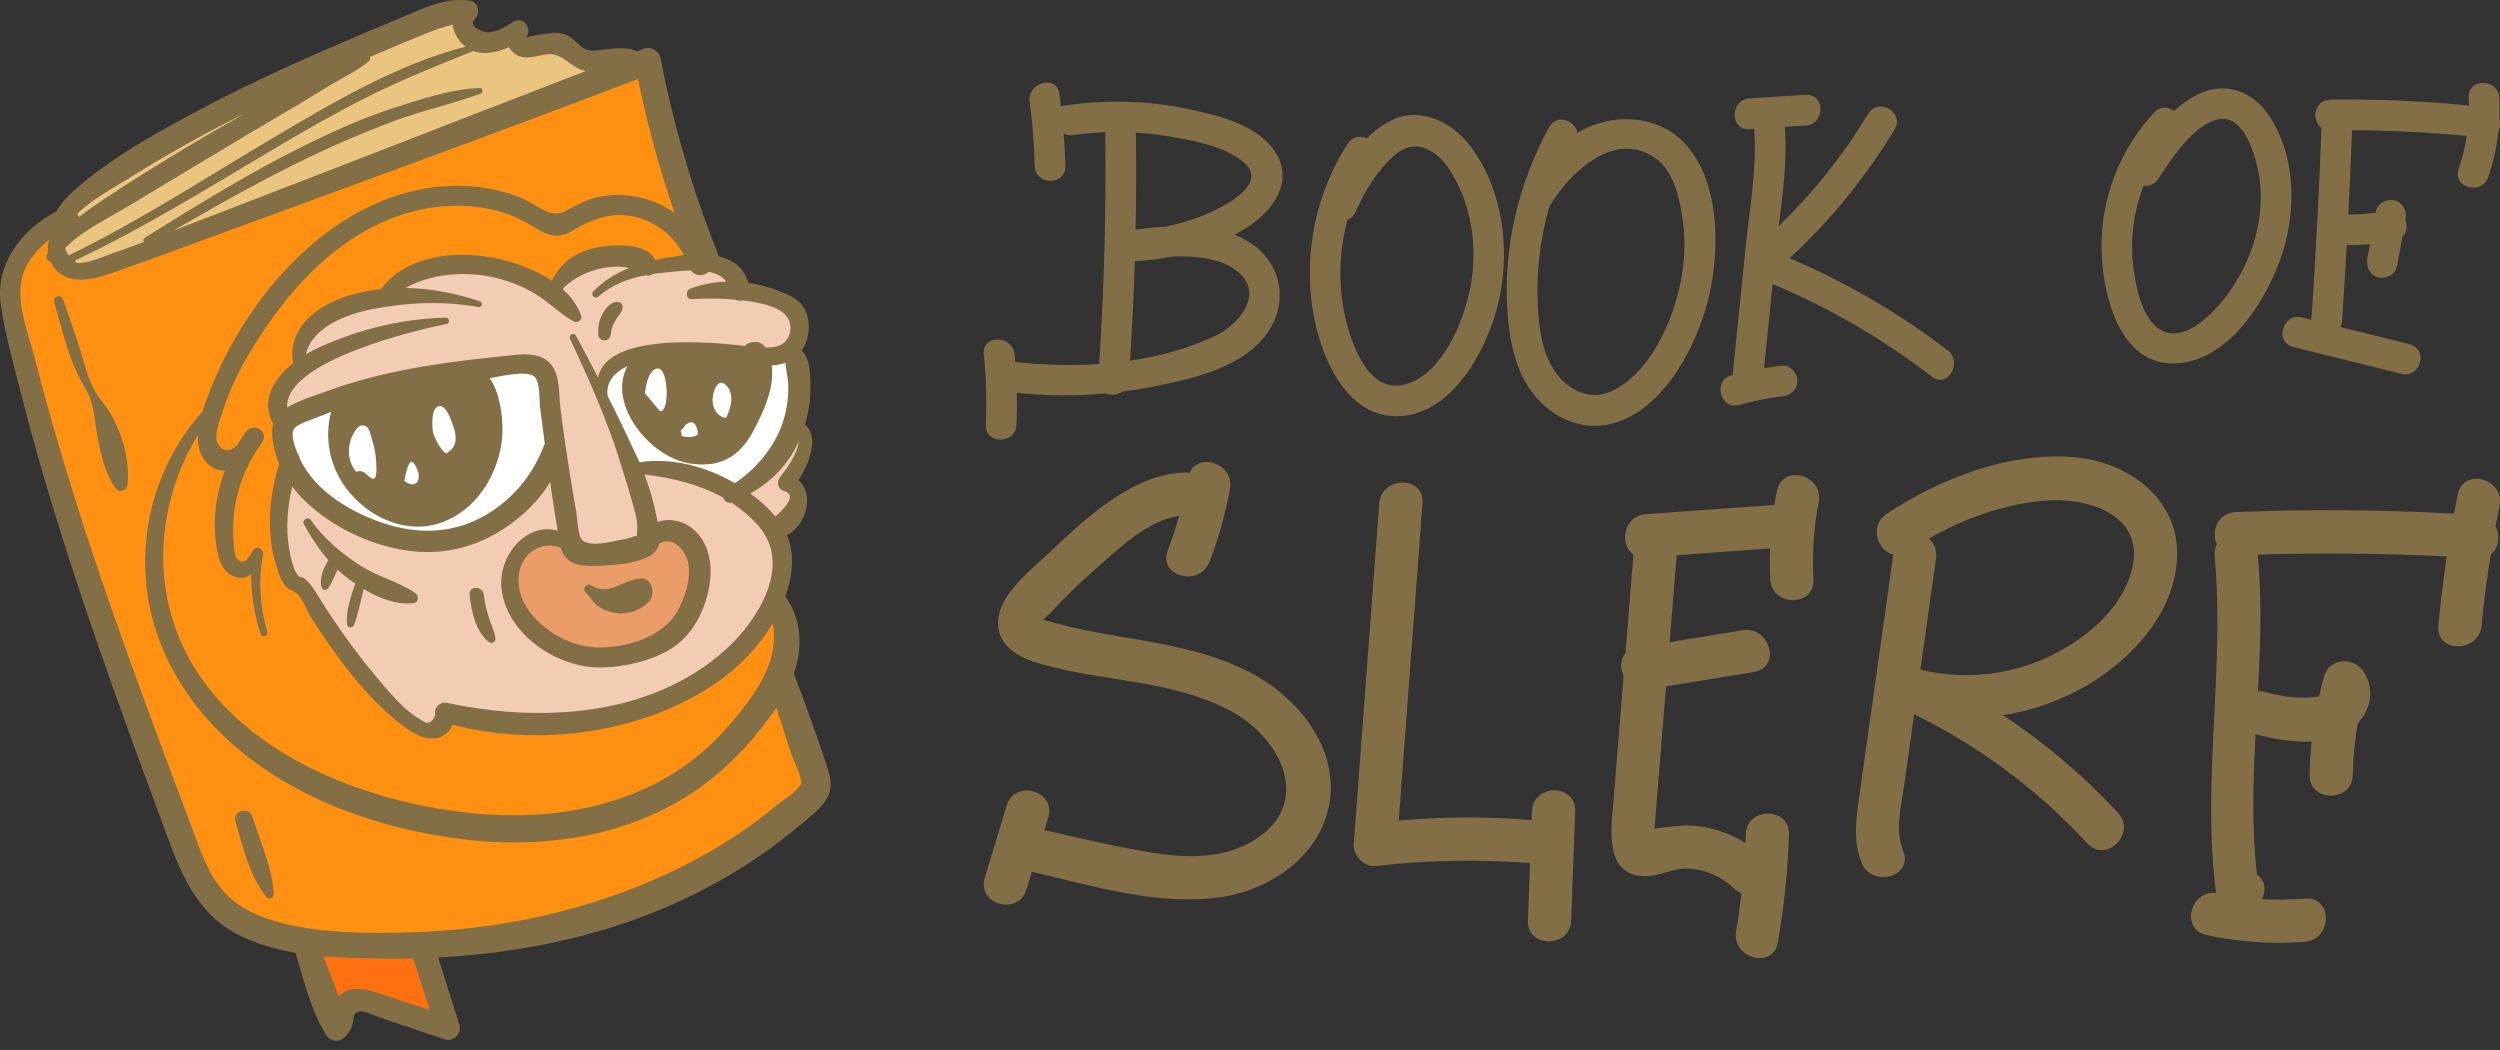 <svg width="150" height="63" viewBox="0 0 150 63" fill="none" xmlns="http://www.w3.org/2000/svg">
<rect x="0" y="0" width="150" height="63" fill="#333333" stroke="none"/>
<g clip-path="url(#clip0_2003_2)">
<path d="M39.855 16.299C39.613 16.323 39.376 16.353 39.145 16.388C39.136 16.388 39.127 16.393 39.12 16.399C39.051 16.454 38.974 16.482 38.897 16.482C38.856 16.482 38.814 16.474 38.771 16.458C38.766 16.456 38.758 16.454 38.751 16.454C38.747 16.454 38.744 16.454 38.74 16.454C37.511 16.684 36.599 17.095 35.871 17.748C35.836 17.779 35.799 17.794 35.759 17.794C35.691 17.794 35.624 17.749 35.598 17.683C35.584 17.65 35.571 17.584 35.637 17.515C36.212 16.926 36.908 16.471 37.765 16.124C37.787 16.115 37.802 16.093 37.8 16.069C37.798 16.045 37.78 16.025 37.756 16.019C37.52 15.97 37.268 15.944 37.006 15.944C35.783 15.944 34.46 16.489 33.715 17.302C33.706 17.313 33.701 17.328 33.701 17.342C33.701 17.357 33.708 17.372 33.719 17.381C34.25 17.856 34.618 18.385 34.815 18.953C34.845 19.041 34.815 19.107 34.788 19.148C34.738 19.218 34.65 19.262 34.561 19.262C34.519 19.262 34.48 19.251 34.443 19.233C34.017 18.993 33.623 18.68 33.244 18.378C32.888 18.096 32.521 17.805 32.125 17.569C31.246 17.046 30.29 16.69 29.284 16.513C28.797 16.427 28.294 16.382 27.788 16.382C26.861 16.382 25.507 16.53 24.316 17.226C24.294 17.239 24.285 17.265 24.291 17.289C24.296 17.313 24.318 17.329 24.344 17.329C25.77 17.348 27.261 17.615 28.774 18.125C28.867 18.157 28.862 18.234 28.858 18.256C28.849 18.308 28.807 18.363 28.735 18.363C28.726 18.363 28.716 18.363 28.705 18.359C27.826 18.203 26.901 18.122 25.958 18.122C24.783 18.122 23.559 18.245 22.323 18.488C21.252 18.697 18.719 19.384 18.304 21.237C18.299 21.259 18.308 21.282 18.326 21.295C18.335 21.302 18.346 21.306 18.358 21.306C18.367 21.306 18.378 21.304 18.387 21.298C18.617 21.158 18.862 21.029 19.113 20.915C21.632 19.767 24.132 19.177 26.756 19.111C26.837 19.111 26.879 19.179 26.885 19.244C26.89 19.301 26.868 19.367 26.791 19.382C26.693 19.4 16.979 21.289 17.176 24.449C17.176 24.469 17.189 24.486 17.206 24.495C17.213 24.499 17.223 24.501 17.232 24.501C17.241 24.501 17.252 24.499 17.261 24.493C17.825 24.145 18.542 23.896 19.174 23.677C19.358 23.613 19.535 23.552 19.701 23.491C20.744 23.11 21.858 22.782 23.111 22.49C25.597 21.916 28.16 21.626 30.366 21.4L30.561 21.379C30.863 21.346 31.176 21.313 31.488 21.313C32.144 21.313 32.602 21.468 32.936 21.799C33.424 22.288 33.476 23.124 33.522 23.861C33.535 24.073 33.548 24.274 33.57 24.458C33.715 25.656 33.898 26.927 34.163 28.584C34.266 29.23 34.39 29.982 34.522 30.719C34.539 30.81 34.554 30.95 34.57 31.112C34.62 31.587 34.683 32.179 34.858 32.394C35.007 32.578 35.291 32.671 35.702 32.671C36.172 32.671 36.713 32.553 37.072 32.475C37.142 32.461 37.205 32.446 37.259 32.435C37.305 32.425 37.356 32.416 37.41 32.407C37.583 32.376 37.78 32.343 37.915 32.282C38.095 32.201 38.171 32.199 38.204 32.199C38.222 32.199 38.246 32.199 38.267 32.177C38.285 32.155 38.283 32.129 38.279 32.107C38.274 32.072 38.263 31.991 38.285 31.803C38.346 31.298 38.16 30.67 37.996 30.115C37.959 29.988 37.922 29.868 37.892 29.756C37.78 29.343 37.651 28.928 37.524 28.529C37.463 28.331 37.401 28.136 37.34 27.937C36.499 25.175 35.309 22.531 34.253 20.311C34.22 20.241 34.244 20.185 34.261 20.16C34.29 20.113 34.344 20.08 34.395 20.08C34.441 20.08 34.48 20.106 34.506 20.154C34.906 20.887 35.328 21.681 35.834 22.658C35.843 22.677 35.864 22.688 35.884 22.688C35.886 22.688 35.89 22.688 35.891 22.688C35.913 22.684 35.934 22.667 35.938 22.645C36.234 21.295 38.06 20.58 41.222 20.58C41.78 20.58 42.272 20.602 42.639 20.62C43.192 20.648 43.752 20.705 44.294 20.76C44.294 20.76 44.706 20.803 44.708 20.803C44.725 20.803 44.739 20.795 44.751 20.784C44.872 20.644 45.071 20.559 45.287 20.559C45.543 20.559 45.768 20.675 45.884 20.871C45.893 20.887 45.911 20.897 45.93 20.897C45.974 20.897 46.02 20.898 46.064 20.898C46.337 20.898 46.56 20.865 46.746 20.795C47.076 20.672 47.328 20.395 47.435 20.04C47.547 19.668 47.487 19.27 47.273 18.975C46.899 18.462 46.024 18.133 44.598 17.967C44.596 17.967 44.594 17.967 44.59 17.967C44.587 17.967 44.581 17.967 44.577 17.967C44.531 17.978 44.481 17.983 44.432 17.983C44.336 17.983 44.238 17.963 44.133 17.917C43.651 17.871 43.146 17.849 42.633 17.849C42.267 17.849 41.891 17.86 41.515 17.884H41.493C41.373 17.884 41.288 17.814 41.268 17.696C41.246 17.571 41.303 17.41 41.452 17.355C42.13 17.108 42.845 16.97 43.579 16.946C43.599 16.946 43.617 16.933 43.627 16.917C43.636 16.898 43.634 16.878 43.623 16.86C43.415 16.555 43.046 16.347 42.528 16.246C42.525 16.246 42.521 16.246 42.517 16.246C42.503 16.246 42.488 16.251 42.477 16.262C42.364 16.38 42.191 16.452 42.012 16.452C41.802 16.452 41.616 16.357 41.506 16.191C41.495 16.176 41.478 16.167 41.46 16.167C40.964 16.174 40.49 16.226 40.109 16.268C40.019 16.277 39.934 16.286 39.857 16.296L39.855 16.299ZM35.945 20.056C35.926 19.614 36.013 19.198 36.199 18.855C36.286 18.693 36.603 18.168 37.032 18.168C37.045 18.168 37.056 18.168 37.069 18.168C37.146 18.173 37.207 18.203 37.248 18.253C37.292 18.306 37.308 18.385 37.295 18.472C37.272 18.643 37.155 18.802 37.041 18.954C36.984 19.034 36.923 19.115 36.877 19.196C36.708 19.489 36.614 19.769 36.593 20.055C36.577 20.272 36.415 20.37 36.26 20.37C36.105 20.37 35.952 20.272 35.943 20.056H35.945Z" fill="#F2CDB4"/>
<path d="M44.996 29.558C44.979 29.568 44.968 29.584 44.968 29.603C44.968 29.621 44.975 29.64 44.99 29.651C45.102 29.733 45.211 29.815 45.318 29.901C45.788 30.279 46.167 30.646 46.481 31.025C46.49 31.036 46.505 31.044 46.519 31.045H46.523C46.536 31.045 46.549 31.04 46.56 31.031C47.216 30.448 47.503 30.023 47.437 29.728C47.404 29.577 47.277 29.468 47.061 29.406C46.91 29.361 46.801 29.262 46.757 29.124C46.707 28.965 46.746 28.777 46.862 28.634C47.544 27.775 47.931 27.034 47.979 26.489C47.98 26.461 47.964 26.437 47.938 26.43C47.933 26.43 47.929 26.43 47.923 26.43C47.901 26.43 47.883 26.443 47.874 26.463C47.271 27.788 46.33 28.801 44.996 29.558Z" fill="#F2CDB4"/>
<path d="M43.536 25.133C43.536 25.133 43.544 25.133 43.547 25.133C43.566 25.133 43.584 25.123 43.593 25.107C43.647 25.024 43.687 24.945 43.721 24.864C43.921 24.37 44.082 23.679 43.715 23.202C43.568 23.008 43.42 22.91 43.278 22.91C43.186 22.91 43.098 22.951 43.019 23.032C42.814 23.238 42.694 23.688 42.698 24.001C42.698 24.232 42.746 24.438 42.843 24.624C42.889 24.679 42.936 24.744 42.989 24.831C43.129 24.987 43.319 25.092 43.538 25.133H43.536Z" fill="white"/>
<path d="M40.876 26.207C41.03 26.26 41.172 26.286 41.309 26.286C41.408 26.286 41.504 26.273 41.605 26.247C41.767 26.205 41.858 26.17 41.902 26.093C41.946 26.015 41.931 25.916 41.889 25.761C41.847 25.606 41.758 25.286 41.45 25.286C41.375 25.288 41.255 25.335 41.135 25.407C41.128 25.411 41.123 25.418 41.117 25.424C41.025 25.569 40.92 25.691 40.798 25.796C40.785 25.807 40.78 25.822 40.78 25.838C40.78 25.868 40.785 25.895 40.798 25.921C40.83 25.995 40.842 26.069 40.837 26.15C40.837 26.176 40.85 26.198 40.874 26.205L40.876 26.207Z" fill="white"/>
<path d="M35.906 33.887C35.762 33.892 35.615 33.898 35.466 33.898C34.896 33.898 34.266 33.826 33.896 33.29C33.811 33.168 33.745 33.023 33.69 32.842C33.684 32.825 33.673 32.812 33.658 32.807C33.444 32.719 33.216 32.674 32.98 32.674C32.391 32.674 31.832 32.956 31.486 33.428C30.927 34.193 30.911 35.313 31.445 36.284C32.241 37.725 34.104 38.849 35.779 38.897C35.843 38.898 35.91 38.9 35.976 38.9C37.705 38.9 39.831 38.221 40.688 36.702C40.903 36.323 41.587 34.987 41.347 33.763C41.218 33.115 40.664 32.418 40.041 32.418C39.858 32.418 39.68 32.477 39.51 32.593C39.499 32.601 39.492 32.612 39.488 32.625C39.409 32.932 39.221 33.163 38.915 33.325C38.097 33.756 36.96 33.848 35.956 33.883H35.903L35.906 33.887ZM37.395 35.079C37.723 34.941 38.062 34.799 38.394 34.764C38.421 34.76 38.447 34.76 38.473 34.76C38.803 34.76 38.956 34.985 39.016 35.119C39.155 35.418 39.11 35.805 38.911 36.041C38.547 36.474 37.889 36.752 37.238 36.752C37.091 36.752 36.947 36.737 36.813 36.708C36.444 36.627 36.109 36.481 35.869 36.295C35.718 36.177 35.609 36.032 35.492 35.879C35.394 35.75 35.294 35.617 35.167 35.503C35.081 35.423 35.106 35.326 35.121 35.287C35.156 35.195 35.243 35.129 35.326 35.129C35.361 35.129 35.396 35.14 35.427 35.164C35.669 35.333 35.923 35.414 36.205 35.414C36.605 35.414 37.006 35.247 37.393 35.084L37.395 35.079Z" fill="#EA9D68"/>
<path d="M37.682 21.941C37.671 21.93 37.657 21.925 37.642 21.925C37.635 21.925 37.627 21.925 37.62 21.93C36.726 22.337 36.295 22.992 36.409 23.788C37.041 25.042 37.655 26.312 38.233 27.565C38.261 27.626 38.287 27.686 38.318 27.756C38.327 27.777 38.348 27.79 38.37 27.79C38.371 27.79 38.375 27.79 38.377 27.79C38.72 27.738 39.075 27.712 39.435 27.712C40.013 27.712 40.61 27.78 41.209 27.913C42.188 28.129 43.148 28.506 44.061 29.041C44.071 29.046 44.08 29.048 44.089 29.048C44.1 29.048 44.109 29.044 44.118 29.039C45.331 28.248 46.366 27.008 46.888 25.719C47.219 24.904 47.38 23.985 47.349 23.064C47.341 22.835 47.299 22.603 47.26 22.38C47.223 22.179 47.186 21.969 47.175 21.77C47.175 21.753 47.166 21.737 47.151 21.728C47.142 21.722 47.131 21.718 47.12 21.718C47.114 21.718 47.107 21.718 47.102 21.722C46.864 21.809 46.593 21.862 46.3 21.881C46.285 21.881 46.271 21.888 46.261 21.901C46.252 21.912 46.247 21.928 46.248 21.943C46.427 23.29 45.729 24.781 45.101 25.93C44.393 27.218 43.453 27.817 42.141 27.817C41.917 27.817 41.677 27.799 41.43 27.762C41.369 27.753 41.309 27.742 41.248 27.729C39.864 27.447 38.429 26.247 37.758 24.81C37.286 23.802 37.262 22.805 37.694 22.006C37.705 21.986 37.701 21.96 37.684 21.941H37.682Z" fill="white"/>
<path d="M39.044 24.097C39.495 24.65 39.569 24.724 39.628 24.724C39.628 24.724 39.632 24.724 39.634 24.724C40.096 24.681 40.057 23.532 40.05 23.401C40.041 23.176 39.967 22.052 39.464 22.052C39.407 22.052 39.348 22.067 39.287 22.096C38.873 22.293 38.683 23.04 38.646 23.616C38.646 23.638 38.666 23.666 38.687 23.675C38.733 23.712 38.891 23.907 39.046 24.097H39.044Z" fill="white"/>
<path d="M22.105 5.723C20.001 6.777 17.987 7.947 16.294 8.953C15.723 9.292 15.153 9.633 14.584 9.974C13.941 10.359 13.298 10.744 12.653 11.127C10.095 12.644 7.333 14.232 4.468 15.584C4.45 15.592 4.439 15.61 4.437 15.629C4.435 15.647 4.442 15.667 4.459 15.678C4.503 15.712 4.529 15.748 4.54 15.793C4.546 15.817 4.566 15.833 4.59 15.835C4.629 15.837 4.667 15.839 4.706 15.839C5.238 15.839 5.881 15.59 6.351 15.409C6.482 15.358 6.602 15.312 6.703 15.279C7.271 15.085 7.888 14.862 8.645 14.576C8.673 14.566 8.688 14.536 8.678 14.507C8.649 14.42 8.678 14.337 8.758 14.287L9.134 14.053C9.465 13.847 9.797 13.64 10.13 13.436C11.278 12.727 12.163 12.189 12.998 11.693C15.113 10.436 16.895 9.463 18.604 8.631C20.609 7.654 22.17 7.004 23.668 6.521L23.878 6.453C25.411 5.957 27.148 5.397 28.796 5.338C28.871 5.338 28.892 5.389 28.897 5.419C28.906 5.474 28.88 5.544 28.814 5.57C27.981 5.874 27.113 6.127 26.275 6.37C25.365 6.633 24.425 6.908 23.522 7.249C21.785 7.903 20.093 8.627 18.494 9.399C15.592 10.797 12.773 12.404 10.357 13.801C10.331 13.816 10.322 13.847 10.335 13.873C10.344 13.893 10.364 13.904 10.385 13.904C10.392 13.904 10.398 13.904 10.405 13.9L10.431 13.891C10.606 13.823 10.783 13.755 10.958 13.687L13.084 12.867C15.457 11.951 17.829 11.037 20.2 10.117L23.29 8.918C27.189 7.405 31.219 5.839 35.188 4.31C35.212 4.301 35.226 4.277 35.223 4.253C35.219 4.227 35.2 4.208 35.175 4.205C34.775 4.148 34.452 3.915 34.143 3.692C33.787 3.436 33.454 3.195 33.013 3.195C32.971 3.195 32.925 3.197 32.881 3.202C32.7 3.223 32.518 3.259 32.343 3.294C32.085 3.346 31.84 3.396 31.604 3.396C31.209 3.396 30.924 3.256 30.673 2.943C30.638 2.898 30.607 2.85 30.577 2.804C30.566 2.788 30.55 2.779 30.529 2.779C30.522 2.779 30.515 2.779 30.507 2.784C29.982 3.018 29.523 3.132 29.105 3.132C28.86 3.132 28.628 3.092 28.416 3.009C28.411 3.007 28.403 3.005 28.396 3.005C28.389 3.005 28.381 3.005 28.376 3.009L27.745 3.265C25.879 4.02 23.95 4.802 22.104 5.725L22.105 5.723Z" fill="#EAC57F"/>
<path d="M4.09 15.365C4.1 15.378 4.114 15.384 4.131 15.386H4.133C4.148 15.386 4.162 15.38 4.172 15.369C4.183 15.358 4.196 15.349 4.21 15.341L4.254 15.319C4.277 15.308 4.299 15.297 4.319 15.288C7.357 13.805 10.287 12.023 13.121 10.3C14.168 9.664 15.251 9.005 16.323 8.373L16.548 8.24C20.169 6.099 23.913 3.886 27.952 2.856C27.972 2.85 27.989 2.834 27.992 2.814C27.996 2.793 27.989 2.771 27.972 2.758L27.933 2.731C27.915 2.718 27.898 2.705 27.88 2.692C27.504 2.371 27.263 1.927 27.215 1.474C27.215 1.457 27.206 1.443 27.191 1.435C27.182 1.428 27.171 1.426 27.16 1.426C27.156 1.426 27.15 1.426 27.147 1.426C26.266 1.645 25.451 1.988 24.591 2.349L24.283 2.478C23.578 2.773 22.875 3.07 22.174 3.368C22.148 3.379 22.135 3.407 22.142 3.433C22.155 3.482 22.162 3.578 22.072 3.65C21.562 4.063 20.97 4.395 20.397 4.715C20.182 4.837 19.966 4.957 19.754 5.082C19.389 5.297 19.03 5.519 18.669 5.741C18.234 6.009 17.785 6.285 17.335 6.547C15.877 7.394 14.333 8.31 12.472 9.432C10.809 10.436 9.143 11.441 7.475 12.437C7.212 12.594 6.939 12.749 6.663 12.905C5.671 13.467 4.649 14.046 3.862 14.851C3.849 14.866 3.844 14.886 3.847 14.905C3.893 15.076 3.974 15.232 4.087 15.369L4.09 15.365Z" fill="#EAC57F"/>
<path d="M26.762 27.259C26.762 27.259 26.776 27.265 26.785 27.265C26.798 27.265 26.813 27.259 26.824 27.25C26.857 27.218 26.889 27.195 26.918 27.176C27.419 26.863 27.523 26.314 27.233 25.503L27.222 25.474C27.045 24.972 26.767 24.305 26.389 24.305C26.31 24.305 26.233 24.335 26.157 24.394C25.811 24.663 25.868 25.645 25.927 25.953C25.958 26.117 26.34 27.064 26.762 27.263V27.259Z" fill="white"/>
<path d="M25.643 59.968C25.376 59.143 25.107 58.316 24.838 57.49C24.831 57.468 24.808 57.451 24.784 57.451C24.366 57.462 23.942 57.466 23.524 57.466C23.187 57.466 22.85 57.462 22.514 57.457C21.516 57.437 20.453 57.411 19.391 57.319C19.391 57.319 19.387 57.319 19.386 57.319C19.369 57.319 19.352 57.326 19.341 57.341C19.33 57.356 19.327 57.376 19.334 57.394C19.456 57.715 19.583 58.037 19.712 58.358C19.9 58.831 20.095 59.322 20.268 59.806C20.276 59.825 20.29 59.837 20.311 59.841C20.314 59.841 20.318 59.841 20.322 59.841C20.338 59.841 20.353 59.834 20.364 59.823C20.618 59.53 20.97 59.381 21.416 59.381C21.521 59.381 21.632 59.39 21.744 59.406C22.352 59.5 22.968 59.718 23.561 59.928C23.806 60.014 24.06 60.105 24.309 60.182C24.768 60.326 25.229 60.471 25.687 60.617L25.774 60.645C25.774 60.645 25.785 60.646 25.791 60.646C25.805 60.646 25.82 60.641 25.829 60.63C25.844 60.615 25.849 60.593 25.842 60.575L25.645 59.967L25.643 59.968Z" fill="#FF7011"/>
<path d="M24.888 29.096C25.133 29.008 25.232 28.722 25.151 28.333C25.133 28.239 24.915 27.651 24.69 27.651C24.687 27.651 24.67 27.651 24.666 27.653C24.377 27.705 24.208 28.833 24.208 28.844C24.206 28.862 24.211 28.881 24.226 28.893C24.386 29.032 24.589 29.118 24.751 29.118C24.801 29.118 24.847 29.111 24.886 29.096H24.888Z" fill="white"/>
<path d="M19.9 24.677C19.889 24.668 19.876 24.663 19.863 24.663C19.855 24.663 19.85 24.663 19.845 24.666C19.572 24.768 19.327 24.864 19.091 24.961C19.023 24.991 18.925 25.026 18.811 25.066C18.343 25.236 17.7 25.47 17.56 25.756C17.394 26.091 17.611 26.771 17.821 27.281C17.823 27.287 17.827 27.292 17.831 27.298C17.893 27.368 17.928 27.447 17.934 27.534C17.934 27.539 17.934 27.545 17.937 27.55C17.937 27.554 17.939 27.556 17.941 27.559C19.1 30.025 22.037 31.154 23.246 31.524C23.5 31.602 23.732 31.663 23.957 31.711C24.532 31.838 25.105 31.902 25.662 31.902C27.071 31.902 28.394 31.495 29.59 30.69C31.046 29.712 32.105 28.346 32.735 26.631C32.741 26.616 32.742 26.607 32.735 26.594C32.641 25.879 32.547 25.164 32.457 24.447C32.442 24.333 32.437 24.174 32.429 24.009C32.407 23.478 32.38 22.817 32.092 22.555C31.95 22.426 31.7 22.363 31.329 22.363C30.823 22.363 30.187 22.483 29.723 22.57C29.592 22.594 29.472 22.616 29.372 22.634C29.354 22.638 29.337 22.649 29.33 22.667C29.323 22.684 29.325 22.704 29.336 22.721C30.054 23.78 30.178 25.61 30.034 26.57C29.706 28.805 28.35 30.614 26.492 31.292C26.034 31.46 25.549 31.545 25.057 31.545C24.714 31.545 24.366 31.504 24.02 31.423C22.84 31.147 21.706 30.402 20.902 29.382C19.855 28.049 19.494 26.356 19.913 24.735C19.918 24.714 19.913 24.694 19.896 24.679L19.9 24.677Z" fill="white"/>
<path d="M21.083 27.97C21.147 28.079 21.223 28.208 21.313 28.337C21.324 28.352 21.341 28.361 21.359 28.361C21.365 28.361 21.372 28.361 21.378 28.357C21.442 28.333 21.51 28.32 21.576 28.32C21.667 28.32 21.798 28.343 21.906 28.453C22.126 28.674 22.282 28.777 22.398 28.777C22.448 28.777 22.49 28.759 22.525 28.724C22.623 28.626 22.642 28.401 22.64 28.092C22.636 27.469 22.551 26.915 22.382 26.397C22.369 26.356 22.354 26.301 22.337 26.236C22.273 25.988 22.184 25.649 22.013 25.549C21.917 25.494 21.823 25.464 21.737 25.464C21.464 25.464 21.298 25.728 21.136 26.023C20.83 26.585 20.795 27.375 21.055 27.902C21.064 27.921 21.07 27.937 21.081 27.97H21.083Z" fill="white"/>
<path d="M26.71 42.221C26.752 42.221 26.795 42.224 26.835 42.234C28.716 42.633 30.583 42.838 32.381 42.838C36.94 42.838 40.819 41.515 43.593 39.011C45.248 37.52 47.783 34.034 45.541 31.506C45.073 30.979 44.526 30.509 43.916 30.111C43.907 30.106 43.895 30.102 43.886 30.102C43.881 30.102 43.877 30.102 43.872 30.104C43.842 30.111 43.813 30.117 43.785 30.117C43.643 30.117 43.512 30.01 43.45 29.844C43.444 29.831 43.437 29.822 43.426 29.815C42.153 29.102 40.643 28.657 38.677 28.414C38.675 28.414 38.674 28.414 38.67 28.414C38.653 28.414 38.637 28.422 38.626 28.435C38.615 28.449 38.611 28.47 38.618 28.488C38.921 29.282 39.16 30.115 39.331 30.963C39.355 31.081 39.381 31.202 39.407 31.324C39.411 31.338 39.42 31.351 39.433 31.361C39.442 31.366 39.451 31.368 39.461 31.368C39.466 31.368 39.471 31.368 39.477 31.366C39.693 31.296 39.916 31.261 40.14 31.261C40.706 31.261 41.25 31.486 41.675 31.895C42.773 32.953 42.641 34.537 42.464 35.387C42.147 36.912 41.345 38.182 40.26 38.867C39.188 39.542 37.636 39.964 36.107 39.993C36.072 39.993 36.039 39.993 36.004 39.993C33.505 39.993 30.487 38.086 30.15 35.348C30.036 34.428 30.349 33.448 30.986 32.728C31.508 32.136 32.171 31.812 32.853 31.812C33.048 31.812 33.244 31.84 33.437 31.891C33.441 31.891 33.443 31.891 33.446 31.891C33.461 31.891 33.476 31.882 33.489 31.871C33.503 31.858 33.509 31.832 33.505 31.814L33.218 29.973C33.177 29.717 33.141 29.459 33.104 29.201L33.061 28.91C33.057 28.886 33.041 28.868 33.017 28.864C33.013 28.864 33.01 28.864 33.006 28.864C32.986 28.864 32.969 28.875 32.958 28.892C32.352 29.929 31.484 30.721 30.865 31.202C29.271 32.438 27.517 33.065 25.649 33.065C25.199 33.065 24.736 33.028 24.278 32.954C22.081 32.599 19.85 31.49 18.306 29.986C18.05 29.737 17.805 29.459 17.578 29.159C17.567 29.144 17.55 29.137 17.534 29.137C17.53 29.137 17.526 29.137 17.523 29.137C17.503 29.14 17.486 29.157 17.48 29.177C17.169 30.493 17.103 31.683 17.278 32.816C17.335 33.201 17.403 33.607 17.547 33.964C17.606 34.228 17.735 34.458 17.928 34.651C17.937 34.661 17.95 34.666 17.965 34.668C18.053 34.672 18.138 34.694 18.208 34.733C18.588 35.035 18.829 35.433 19.084 35.853C19.144 35.952 19.205 36.052 19.268 36.153C20.231 37.673 21.258 39.097 22.323 40.389L22.371 40.448C22.805 40.975 23.253 41.52 23.736 42.022C24.023 42.318 24.37 42.661 24.773 42.947C24.926 43.057 25.085 43.162 25.241 43.249C25.381 43.359 25.516 43.416 25.639 43.416C25.855 43.416 26.034 43.249 26.172 42.919C26.175 42.908 26.177 42.895 26.174 42.884C26.131 42.718 26.163 42.556 26.264 42.427C26.367 42.294 26.533 42.215 26.706 42.215L26.71 42.221ZM28.296 35.434C28.355 35.368 28.449 35.331 28.556 35.331C28.739 35.331 28.949 35.444 28.974 35.691C29.02 36.098 29.114 36.529 29.273 37.052C29.319 37.207 29.378 37.364 29.435 37.515C29.529 37.764 29.627 38.022 29.671 38.276C29.682 38.344 29.669 38.405 29.63 38.451C29.595 38.491 29.544 38.515 29.488 38.515C29.439 38.515 29.391 38.497 29.347 38.464C28.746 37.99 28.381 37.08 28.226 35.68C28.215 35.58 28.237 35.497 28.293 35.436L28.296 35.434ZM25.009 35.965C24.994 36.03 24.952 36.109 24.834 36.126C24.707 36.142 24.576 36.151 24.444 36.151C23.673 36.151 22.802 35.864 21.851 35.294C21.842 35.289 21.833 35.287 21.823 35.287C21.816 35.287 21.809 35.287 21.803 35.291C21.787 35.298 21.776 35.311 21.77 35.328C21.709 35.558 21.656 35.79 21.6 36.024C21.488 36.511 21.372 37.015 21.188 37.474C21.153 37.561 21.081 37.59 21.024 37.59C20.957 37.59 20.876 37.55 20.869 37.432C20.819 36.676 21.088 35.834 21.366 35.036C21.374 35.013 21.366 34.987 21.346 34.972C21.234 34.895 21.123 34.817 21.018 34.742C20.762 34.552 20.524 34.355 20.292 34.136C20.281 34.126 20.268 34.121 20.253 34.121C20.25 34.121 20.246 34.121 20.244 34.121C20.228 34.124 20.213 34.136 20.204 34.15C20.141 34.276 20.082 34.404 20.025 34.533C19.909 34.793 19.8 35.04 19.642 35.261C19.607 35.311 19.55 35.339 19.491 35.339C19.419 35.339 19.365 35.296 19.345 35.226C19.227 34.786 19.358 34.266 19.75 33.636C19.763 33.616 19.762 33.588 19.745 33.57C19.24 32.997 18.791 32.341 18.289 31.44C18.243 31.359 18.262 31.296 18.284 31.259C18.319 31.2 18.391 31.16 18.461 31.16C18.507 31.16 18.571 31.174 18.621 31.25C19.27 32.201 20.329 33.174 21.606 33.99C22.113 34.314 22.675 34.554 23.218 34.786C23.786 35.029 24.375 35.28 24.888 35.624C24.983 35.689 25.037 35.838 25.007 35.963L25.009 35.965Z" fill="#F2CDB4"/>
<path d="M4.676 13.04C4.68 13.058 4.695 13.073 4.711 13.079C4.717 13.08 4.724 13.082 4.73 13.082C4.743 13.082 4.754 13.079 4.765 13.069C5.24 12.692 5.745 12.347 6.224 12.028C7.73 11.024 9.392 9.979 11.31 8.831C12.31 8.233 13.396 7.606 14.728 6.856C14.753 6.841 14.763 6.808 14.75 6.783C14.741 6.764 14.72 6.753 14.7 6.753C14.691 6.753 14.683 6.755 14.676 6.759C14.597 6.799 14.516 6.838 14.437 6.877C14.357 6.915 14.276 6.954 14.197 6.993C12.074 8.052 9.976 9.231 7.781 10.597C7.569 10.729 7.352 10.86 7.133 10.993C6.318 11.485 5.474 11.995 4.774 12.616C4.713 12.669 4.654 12.73 4.594 12.795C4.575 12.815 4.573 12.846 4.592 12.868C4.634 12.92 4.664 12.977 4.678 13.038L4.676 13.04Z" fill="#EAC57F"/>
<path d="M38.351 13.027C37.962 12.915 37.572 12.857 37.189 12.857C36.273 12.857 35.39 13.154 34.233 13.847C33.951 14.017 33.682 14.098 33.408 14.098C32.91 14.098 32.459 13.825 31.978 13.537C31.797 13.429 31.611 13.316 31.416 13.215C30.338 12.655 29.059 12.34 27.721 12.301C27.622 12.297 27.524 12.297 27.427 12.297C25.059 12.297 22.673 13.123 20.528 14.685C18.623 16.073 16.909 17.995 15.29 20.559C14.4 21.967 13.805 23.172 13.416 24.353C13.39 24.434 13.355 24.532 13.316 24.641C13.108 25.221 12.795 26.096 12.979 26.557C13.112 26.889 13.336 27.071 13.615 27.071C13.832 27.071 14.064 26.959 14.273 26.747C14.444 26.461 14.621 26.196 14.796 25.954C14.908 25.802 15.069 25.717 15.245 25.717C15.516 25.717 15.75 25.908 15.778 26.152C15.791 26.257 15.765 26.367 15.704 26.478C15.603 26.66 15.481 26.845 15.336 27.025C14.645 28.119 14.204 29.277 14.031 30.465C13.924 31.198 13.904 31.978 13.972 32.719L13.978 32.781C14 33.072 14.055 33.754 14.514 33.754C14.597 33.754 14.689 33.73 14.787 33.686C14.862 33.649 14.953 33.509 15.091 33.281C15.157 33.17 15.227 33.056 15.269 33.008C15.321 32.951 15.382 32.921 15.446 32.921C15.522 32.921 15.599 32.962 15.656 33.03C15.717 33.104 15.741 33.194 15.726 33.281C15.443 34.775 15.529 36.345 15.981 37.95C15.993 37.998 15.988 38.038 15.964 38.069C15.936 38.106 15.889 38.128 15.837 38.128C15.806 38.128 15.726 38.119 15.697 38.025C15.308 36.862 15.122 35.685 15.129 34.427C15.129 34.404 15.117 34.384 15.094 34.375C15.087 34.371 15.08 34.371 15.074 34.371C15.059 34.371 15.045 34.377 15.035 34.388C14.873 34.552 14.7 34.629 14.49 34.629C14.37 34.629 14.238 34.603 14.094 34.552C13.289 34.266 13.114 33.373 13.003 32.483C12.835 31.11 13.021 29.652 13.543 28.269C13.55 28.252 13.547 28.232 13.536 28.217C13.524 28.202 13.508 28.193 13.491 28.193H13.453C13.06 28.193 12.703 28.018 12.395 27.675C12.058 27.301 11.905 26.774 11.94 26.107C11.94 26.082 11.925 26.059 11.901 26.052C11.896 26.052 11.89 26.05 11.885 26.05C11.866 26.05 11.848 26.059 11.838 26.076C10.022 28.971 9.327 32.649 9.979 35.917C11.649 44.273 20.897 48.11 28.306 48.856C29.144 48.941 29.982 48.983 30.795 48.983C34.449 48.983 37.666 48.15 40.358 46.51C41.998 45.508 43.468 44.117 44.855 42.256C45.707 41.111 46.796 39.361 46.422 37.393C46.418 37.371 46.4 37.353 46.377 37.349C46.374 37.349 46.372 37.349 46.368 37.349C46.35 37.349 46.331 37.358 46.32 37.377C45.425 38.891 44.08 40.24 42.431 41.279C39.58 43.078 35.939 44.069 32.182 44.069C30.447 44.069 28.764 43.857 27.182 43.441C27.176 43.441 27.172 43.439 27.167 43.439C27.145 43.439 27.125 43.452 27.115 43.472C26.935 43.892 26.585 44.176 26.155 44.246C26.076 44.259 25.995 44.266 25.914 44.266C25.243 44.266 24.608 43.816 24.066 43.394C22.203 41.95 20.762 40.035 19.714 38.526C19.371 38.036 19.041 37.535 18.732 37.039C18.645 36.901 18.558 36.724 18.466 36.538C18.282 36.159 18.09 35.768 17.834 35.556C17.737 35.475 17.633 35.423 17.534 35.376C17.394 35.306 17.259 35.241 17.145 35.096C16.919 34.808 16.778 34.362 16.664 34.003L16.635 33.907C16.073 32.14 16.132 30.104 16.81 27.854C16.814 27.841 16.814 27.828 16.81 27.817C16.707 27.567 16.635 27.357 16.579 27.152C16.504 26.865 16.416 26.487 16.397 26.113C16.382 25.857 16.401 25.639 16.452 25.446C16.456 25.431 16.452 25.416 16.447 25.405C15.566 23.834 16.812 22.494 17.632 21.836C17.646 21.823 17.655 21.803 17.652 21.783C17.28 19.66 19.203 18.306 20.963 17.79C21.595 17.608 22.242 17.479 22.887 17.409C22.903 17.409 22.916 17.399 22.925 17.387C24.186 15.616 26.502 15.351 27.769 15.351C28.197 15.351 28.63 15.38 29.057 15.437C30.515 15.636 32.017 16.178 33.074 16.885C33.083 16.891 33.094 16.895 33.105 16.895C33.109 16.895 33.115 16.895 33.118 16.895C33.133 16.891 33.146 16.882 33.153 16.867C33.732 15.807 34.548 15.194 35.72 14.936C36.159 14.84 36.704 14.781 37.179 14.781C37.966 14.781 38.965 14.929 39.26 15.631C39.269 15.651 39.289 15.664 39.311 15.664C39.315 15.664 39.319 15.664 39.324 15.664C39.783 15.561 40.28 15.474 40.894 15.387C40.947 15.38 40.999 15.373 41.053 15.367C41.071 15.365 41.087 15.354 41.097 15.338C41.106 15.321 41.106 15.301 41.097 15.286C40.481 14.164 39.51 13.362 38.364 13.033L38.351 13.027Z" fill="#FF9011"/>
<path d="M47.706 45.657C47.627 45.471 47.559 45.312 47.527 45.218C47.406 44.843 47.284 44.465 47.162 44.089C46.986 43.544 46.809 42.998 46.634 42.453C46.626 42.432 46.608 42.418 46.588 42.414C46.586 42.414 46.584 42.414 46.582 42.414C46.562 42.414 46.543 42.425 46.534 42.442C46.529 42.451 46.523 42.458 46.512 42.475C44.927 44.762 43.107 46.549 41.099 47.791C38.23 49.562 34.684 50.498 30.843 50.498C29.756 50.498 28.641 50.424 27.528 50.276C22.337 49.589 17.829 47.778 14.49 45.04C11.103 42.263 9.084 38.596 8.802 34.714C8.537 31.036 9.744 27.484 12.2 24.711C12.205 24.705 12.209 24.698 12.211 24.69C12.367 24.171 12.566 23.677 12.727 23.281L12.765 23.183C15.065 17.477 20.316 11.564 26.863 11.216C27.055 11.205 27.25 11.201 27.441 11.201C28.831 11.201 30.2 11.476 31.397 11.995C31.608 12.085 31.816 12.211 32.037 12.341C32.47 12.6 32.916 12.865 33.376 12.865C33.557 12.865 33.732 12.822 33.896 12.739C34.029 12.673 34.156 12.605 34.283 12.537C34.784 12.271 35.256 12.023 35.833 11.894C36.247 11.802 36.671 11.756 37.093 11.756C38.303 11.756 39.464 12.128 40.448 12.832C40.457 12.839 40.468 12.843 40.479 12.843C40.49 12.843 40.503 12.839 40.513 12.832C40.531 12.817 40.54 12.793 40.531 12.769C39.637 10.18 38.9 7.485 38.338 4.758C38.333 4.732 38.311 4.713 38.285 4.713C38.268 4.713 38.252 4.713 38.235 4.71C38.233 4.71 38.231 4.71 38.23 4.71C38.222 4.71 38.217 4.71 38.209 4.713C35.366 5.797 32.446 6.895 29.28 8.069C24.926 9.685 20.491 11.308 16.202 12.876C14.772 13.399 13.342 13.922 11.912 14.446C11.597 14.562 11.28 14.678 10.965 14.796C9.92 15.183 8.841 15.581 7.768 15.947C7.597 16.006 7.418 16.071 7.236 16.139C6.486 16.414 5.635 16.725 4.844 16.725C4.649 16.725 4.461 16.705 4.29 16.668C3.88 16.576 3.534 16.353 3.287 16.019C3.283 16.014 3.278 16.01 3.274 16.006C3.254 15.993 3.239 15.975 3.223 15.936C3.219 15.927 3.217 15.92 3.21 15.903C3.169 15.839 3.131 15.769 3.096 15.69C3.088 15.673 3.072 15.66 3.053 15.658C2.972 15.645 2.9 15.595 2.863 15.524C2.838 15.476 2.819 15.396 2.869 15.295C2.882 15.269 2.897 15.244 2.909 15.218L2.937 15.168C2.943 15.159 2.944 15.148 2.943 15.137C2.932 15.052 2.928 14.96 2.93 14.86C2.933 14.724 2.952 14.584 2.989 14.427L2.996 14.372C2.998 14.35 2.987 14.328 2.967 14.317C2.959 14.313 2.95 14.311 2.941 14.311C2.928 14.311 2.913 14.317 2.904 14.326C2.323 14.851 1.728 15.435 1.395 16.262C0.875 17.55 1.349 19.154 1.767 20.567C1.867 20.904 1.96 21.223 2.038 21.525C2.863 24.753 3.857 28.147 5.076 31.899C6.941 37.642 9.099 43.391 11.184 48.95L11.49 49.768C11.54 49.899 11.588 50.031 11.638 50.164C12.097 51.404 12.572 52.687 13.499 53.656C14.287 54.479 15.393 55.062 16.88 55.436C18.499 55.843 20.357 56.034 22.728 56.034C23.318 56.034 23.948 56.023 24.713 55.999C30.145 55.832 35.425 54.627 39.984 52.515C42.482 51.36 44.719 49.965 46.63 48.373C46.722 48.297 46.849 48.203 46.998 48.097C47.439 47.778 47.986 47.383 48.113 47.03C48.191 46.818 47.975 46.283 47.706 45.661V45.657ZM16.314 53.779C16.274 53.822 16.215 53.847 16.159 53.847C16.126 53.847 16.08 53.838 16.043 53.794C15.159 52.729 14.755 51.295 14.365 49.906C14.304 49.692 14.245 49.48 14.184 49.272C14.142 49.127 14.162 48.992 14.241 48.885C14.332 48.764 14.492 48.688 14.658 48.688C14.873 48.688 15.039 48.813 15.102 49.022C15.231 49.456 15.389 49.906 15.544 50.339C15.925 51.422 16.322 52.543 16.366 53.656C16.368 53.711 16.34 53.753 16.316 53.777L16.314 53.779ZM3.302 18.094C3.282 18.026 3.291 17.963 3.326 17.915C3.366 17.862 3.438 17.827 3.516 17.827C3.617 17.827 3.696 17.884 3.729 17.98C3.816 18.229 3.903 18.477 3.989 18.726C4.264 19.513 4.549 20.327 4.8 21.138C4.857 21.32 4.909 21.501 4.96 21.68C5.205 22.531 5.439 23.336 6.042 24.073C7.14 25.413 7.75 27.369 7.599 29.057C7.578 29.28 7.402 29.402 7.245 29.402C7.129 29.402 7.024 29.343 6.952 29.234C6.361 28.348 6.127 27.336 5.922 26.292C5.867 26.008 5.828 25.72 5.789 25.444C5.686 24.681 5.589 23.963 5.168 23.277C4.38 21.995 3.973 20.51 3.576 19.072C3.486 18.746 3.396 18.418 3.302 18.094Z" fill="#FF9011"/>
<path d="M37.074 18.114C36.662 18.085 36.328 18.505 36.151 18.829C35.949 19.203 35.871 19.636 35.89 20.058C35.912 20.55 36.614 20.545 36.649 20.058C36.671 19.756 36.776 19.485 36.925 19.224C37.062 18.984 37.312 18.757 37.351 18.479C37.378 18.284 37.277 18.127 37.072 18.112L37.074 18.114Z" fill="#826F46"/>
<path d="M35.13 35.54C35.398 35.783 35.547 36.111 35.834 36.336C36.107 36.547 36.463 36.686 36.798 36.759C37.528 36.92 38.464 36.649 38.952 36.074C39.35 35.606 39.14 34.629 38.386 34.707C37.41 34.808 36.439 35.797 35.46 35.11C35.208 34.933 34.904 35.331 35.13 35.538V35.54Z" fill="#826F46"/>
<path d="M24.919 35.58C23.911 34.902 22.673 34.607 21.636 33.944C20.543 33.245 19.402 32.298 18.667 31.219C18.49 30.959 18.085 31.187 18.241 31.468C18.684 32.26 19.142 32.971 19.704 33.608C19.406 34.093 19.146 34.688 19.295 35.243C19.347 35.434 19.587 35.44 19.69 35.294C19.931 34.955 20.066 34.554 20.253 34.176C20.48 34.388 20.721 34.591 20.985 34.786C21.09 34.863 21.201 34.941 21.315 35.018C21.048 35.781 20.762 36.651 20.814 37.437C20.83 37.69 21.147 37.719 21.238 37.495C21.51 36.818 21.63 36.063 21.822 35.344C22.743 35.895 23.821 36.321 24.84 36.183C25.146 36.142 25.123 35.722 24.919 35.582V35.58Z" fill="#826F46"/>
<path d="M29.315 38.506C29.511 38.661 29.77 38.519 29.726 38.267C29.654 37.852 29.45 37.443 29.326 37.036C29.192 36.592 29.079 36.146 29.03 35.683C28.971 35.142 28.116 35.136 28.175 35.683C28.276 36.627 28.523 37.88 29.313 38.506H29.315Z" fill="#826F46"/>
<path d="M49.654 46.084C49.025 44.183 48.343 42.289 47.634 40.417C48.159 38.88 48.128 37.248 47.129 35.775C47.489 34.764 47.66 33.66 47.387 32.61C47.343 32.437 47.284 32.271 47.216 32.109C48.39 31.517 48.876 29.673 47.916 28.809C48.566 27.786 49.162 26.24 48.307 25.464C48.506 24.79 48.614 24.09 48.625 23.382C48.636 22.665 48.651 21.573 48.108 21.026C48.447 20.539 48.57 19.92 48.509 19.325C48.423 18.461 47.966 17.987 47.197 17.646C46.457 17.317 45.683 17.088 44.902 16.974C44.644 16.045 43.955 15.573 43.118 15.373C43.109 15.325 43.094 15.275 43.074 15.222C41.552 11.418 40.402 7.488 39.63 3.466C39.554 3.073 39.035 2.769 38.657 2.913C38.51 2.97 38.364 3.025 38.217 3.083C37.496 2.731 36.566 2.954 35.72 3.031C34.847 3.112 34.69 2.434 34.005 2.11C33.719 1.975 33.41 1.948 33.102 1.975C32.886 1.994 31.606 2.194 31.547 2.265C31.974 1.758 31.438 0.934 30.808 1.306C30.355 1.574 29.84 1.924 29.3 1.94C29.008 1.949 28.018 1.605 28.506 1.118C28.82 0.805 28.713 0.131 28.224 0.05C26.743 -0.195 25.411 0.496 24.077 1.054C22.78 1.596 21.484 2.141 20.193 2.698C17.37 3.915 14.575 5.196 11.863 6.646C9.329 8 6.687 9.451 4.52 11.358C4.089 11.737 3.667 12.183 3.372 12.692C1.31 13.751 -0.284 15.846 0.042 18.232C0.28 19.972 0.779 21.704 1.209 23.402C1.656 25.177 2.137 26.944 2.655 28.7C4.658 35.505 7.068 42.182 9.539 48.828C10.569 51.596 11.415 54.581 14.221 56.047C15.312 56.617 16.504 56.959 17.731 57.168C18.223 58.828 18.663 60.633 19.57 62.104C19.811 62.496 20.333 62.555 20.666 62.246C20.961 61.971 21.099 61.671 21.189 61.284C21.263 60.965 21.166 60.709 21.665 60.676C21.895 60.661 22.393 60.913 22.599 60.984C23.965 61.444 25.33 61.91 26.699 62.365C27.204 62.533 27.723 61.997 27.567 61.498C27.141 60.149 26.715 58.798 26.29 57.45C30.846 57.204 35.4 56.331 39.604 54.583C42.598 53.339 45.39 51.691 47.877 49.609C48.423 49.152 49.058 48.682 49.484 48.108C49.958 47.467 49.897 46.816 49.655 46.088L49.654 46.084ZM46.82 28.602C46.584 28.899 46.645 29.343 47.046 29.461C47.861 29.698 47.046 30.529 46.525 30.992C46.18 30.572 45.773 30.198 45.353 29.859C45.246 29.772 45.136 29.689 45.025 29.608C46.291 28.886 47.282 27.904 47.927 26.485C47.861 27.23 47.172 28.162 46.82 28.6V28.602ZM26.124 42.901C25.918 43.387 25.637 43.49 25.28 43.206C25.118 43.114 24.959 43.013 24.808 42.902C24.431 42.633 24.099 42.316 23.778 41.983C23.281 41.467 22.824 40.907 22.367 40.354C21.26 39.013 20.246 37.592 19.316 36.124C18.989 35.608 18.724 35.072 18.245 34.692C18.159 34.646 18.066 34.62 17.969 34.614C17.781 34.428 17.657 34.209 17.6 33.957C17.458 33.596 17.388 33.192 17.331 32.812C17.145 31.598 17.254 30.378 17.534 29.194C17.759 29.49 18.004 29.77 18.267 30.028C19.852 31.572 22.091 32.66 24.27 33.01C26.708 33.404 28.96 32.754 30.9 31.246C31.689 30.635 32.475 29.831 33.008 28.919C33.059 29.273 33.111 29.628 33.164 29.982C33.257 30.577 33.35 31.173 33.443 31.768C33.446 31.792 33.45 31.816 33.452 31.838C31.552 31.314 29.853 33.387 30.095 35.355C30.434 38.11 33.478 40.103 36.107 40.048C37.485 40.021 39.105 39.658 40.286 38.911C41.502 38.145 42.228 36.774 42.514 35.398C42.77 34.161 42.668 32.779 41.708 31.854C41.075 31.243 40.22 31.066 39.457 31.313C39.431 31.191 39.403 31.069 39.381 30.951C39.212 30.106 38.974 29.273 38.666 28.468C40.327 28.67 41.963 29.059 43.394 29.859C43.468 30.061 43.652 30.216 43.881 30.154C44.463 30.533 45.007 30.988 45.495 31.539C47.581 33.892 45.465 37.242 43.551 38.967C39.057 43.017 32.468 43.372 26.841 42.176C26.404 42.084 26.004 42.447 26.118 42.899L26.124 42.901ZM20.862 29.413C22.177 31.088 24.436 32.103 26.518 31.342C28.527 30.609 29.791 28.634 30.095 26.575C30.24 25.584 30.117 23.764 29.385 22.688C30.069 22.573 31.622 22.199 32.059 22.595C32.42 22.923 32.348 23.988 32.407 24.455C32.497 25.169 32.591 25.886 32.685 26.601C32.685 26.605 32.685 26.609 32.685 26.61C32.083 28.25 31.068 29.628 29.56 30.642C27.637 31.934 25.461 32.144 23.262 31.469C21.219 30.843 18.934 29.542 17.993 27.534C17.993 27.534 17.993 27.53 17.991 27.528C17.982 27.423 17.939 27.331 17.873 27.259C17.689 26.813 17.449 26.104 17.609 25.778C17.773 25.442 18.778 25.149 19.111 25.011C19.36 24.908 19.61 24.81 19.863 24.716C19.445 26.336 19.782 28.037 20.862 29.411V29.413ZM21.188 26.052C21.378 25.704 21.587 25.367 21.987 25.599C22.183 25.711 22.269 26.224 22.332 26.415C22.512 26.964 22.584 27.517 22.586 28.094C22.588 28.691 22.514 28.989 21.947 28.416C21.787 28.256 21.554 28.235 21.357 28.307C21.274 28.189 21.201 28.068 21.129 27.944C21.123 27.922 21.116 27.902 21.105 27.88C20.841 27.347 20.902 26.572 21.184 26.054L21.188 26.052ZM24.263 28.853C24.3 28.587 24.473 27.745 24.677 27.709C24.849 27.677 25.074 28.228 25.098 28.344C25.149 28.595 25.147 28.945 24.869 29.044C24.7 29.105 24.447 29.011 24.263 28.853ZM26.192 24.434C26.684 24.051 27.077 25.223 27.182 25.52C27.386 26.095 27.48 26.758 26.89 27.128C26.852 27.152 26.819 27.182 26.785 27.209C26.391 27.023 26.015 26.107 25.982 25.94C25.921 25.621 25.879 24.677 26.19 24.434H26.192ZM41.421 27.815C43.138 28.066 44.319 27.463 45.148 25.953C45.771 24.818 46.484 23.297 46.304 21.932C46.584 21.912 46.86 21.864 47.122 21.77C47.144 22.192 47.279 22.629 47.293 23.062C47.323 23.957 47.175 24.862 46.838 25.695C46.315 26.983 45.283 28.212 44.089 28.989C42.375 27.991 40.308 27.438 38.368 27.733C38.338 27.668 38.311 27.602 38.281 27.537C37.695 26.268 37.087 25.007 36.457 23.758C36.336 22.887 36.916 22.308 37.642 21.976C36.413 24.257 39.009 27.46 41.421 27.812V27.815ZM38.7 23.62C38.733 23.097 38.911 22.337 39.309 22.148C39.868 21.881 39.982 23.063 39.997 23.404C40.008 23.644 40.011 24.635 39.63 24.672C39.556 24.679 38.841 23.734 38.722 23.635C38.716 23.629 38.707 23.625 38.701 23.622L38.7 23.62ZM40.839 25.838C40.966 25.728 41.075 25.599 41.167 25.453C41.277 25.385 41.39 25.341 41.454 25.339C41.692 25.332 41.78 25.567 41.839 25.776C41.92 26.07 41.883 26.117 41.592 26.192C41.344 26.257 41.124 26.233 40.894 26.155C40.9 26.074 40.889 25.989 40.85 25.901C40.841 25.881 40.839 25.86 40.839 25.838ZM42.753 24.001C42.748 23.495 43.1 22.485 43.673 23.235C44.017 23.686 43.868 24.357 43.673 24.843C43.636 24.934 43.595 25.011 43.549 25.077C43.337 25.037 43.162 24.937 43.031 24.792C42.987 24.718 42.939 24.65 42.888 24.585C42.803 24.421 42.757 24.222 42.755 24L42.753 24.001ZM38.943 33.376C39.293 33.192 39.468 32.934 39.543 32.643C40.349 32.09 41.146 33.034 41.292 33.778C41.476 34.721 41.102 35.858 40.64 36.678C39.746 38.261 37.504 38.897 35.779 38.845C34.141 38.797 32.293 37.712 31.493 36.26C31.023 35.407 30.931 34.279 31.53 33.463C32.015 32.803 32.899 32.556 33.636 32.86C33.686 33.026 33.752 33.183 33.85 33.325C34.327 34.017 35.213 33.968 35.961 33.944C36.901 33.913 38.095 33.828 38.945 33.378L38.943 33.376ZM42.516 16.307C42.967 16.397 43.354 16.576 43.573 16.898C42.853 16.922 42.134 17.053 41.43 17.311C41.11 17.429 41.126 17.972 41.517 17.947C42.379 17.893 43.264 17.899 44.126 17.98C44.271 18.046 44.437 18.063 44.587 18.028C45.489 18.135 46.748 18.361 47.223 19.015C47.63 19.576 47.422 20.489 46.722 20.751C46.475 20.843 46.199 20.856 45.926 20.849C45.666 20.419 44.996 20.416 44.703 20.755C44.015 20.686 43.33 20.609 42.639 20.574C40.866 20.484 36.382 20.346 35.88 22.643C35.446 21.803 35.005 20.967 34.552 20.137C34.425 19.905 34.091 20.11 34.202 20.342C35.374 22.811 36.488 25.346 37.284 27.963C37.469 28.567 37.669 29.17 37.835 29.78C37.996 30.366 38.3 31.195 38.228 31.805C38.16 32.37 38.39 32.017 37.891 32.239C37.721 32.315 37.439 32.352 37.248 32.389C36.709 32.497 35.307 32.866 34.9 32.367C34.675 32.09 34.639 31.06 34.576 30.714C34.447 30.004 34.331 29.291 34.217 28.58C33.995 27.209 33.791 25.837 33.623 24.458C33.522 23.633 33.62 22.409 32.975 21.766C32.293 21.086 31.213 21.263 30.36 21.35C27.926 21.6 25.485 21.892 23.099 22.442C21.941 22.71 20.797 23.036 19.682 23.445C18.931 23.719 17.963 24.001 17.232 24.451C17.058 21.648 25.11 19.763 26.802 19.441C27.018 19.4 26.968 19.054 26.75 19.059C24.058 19.13 21.536 19.754 19.089 20.871C18.849 20.98 18.601 21.11 18.358 21.258C18.724 19.614 20.812 18.848 22.332 18.549C24.423 18.14 26.594 18.044 28.696 18.422C28.919 18.462 29.009 18.155 28.79 18.081C27.342 17.591 25.846 17.3 24.344 17.28C25.785 16.436 27.71 16.296 29.275 16.572C30.27 16.749 31.23 17.105 32.098 17.622C32.917 18.111 33.59 18.82 34.417 19.286C34.637 19.41 34.959 19.201 34.867 18.94C34.653 18.324 34.259 17.794 33.758 17.344C34.657 16.364 36.402 15.789 37.747 16.078C36.958 16.397 36.229 16.839 35.6 17.482C35.401 17.687 35.702 17.982 35.912 17.794C36.726 17.066 37.716 16.708 38.757 16.513C38.906 16.57 39.048 16.533 39.158 16.445C39.392 16.41 39.628 16.38 39.866 16.357C40.253 16.318 40.85 16.237 41.463 16.227C41.716 16.605 42.259 16.585 42.521 16.307H42.516ZM40.876 15.326C40.347 15.4 39.818 15.487 39.3 15.603C38.832 14.481 36.625 14.671 35.698 14.875C34.441 15.151 33.649 15.819 33.094 16.834C31.871 16.016 30.294 15.546 29.054 15.376C26.896 15.083 24.204 15.472 22.87 17.346C22.223 17.418 21.578 17.543 20.937 17.731C19.03 18.289 17.221 19.699 17.587 21.785C16.428 22.713 15.61 24.033 16.39 25.424C16.244 25.975 16.38 26.638 16.517 27.158C16.578 27.388 16.657 27.611 16.749 27.83C16.156 29.8 15.942 31.928 16.574 33.916C16.695 34.298 16.841 34.801 17.093 35.121C17.3 35.385 17.565 35.403 17.792 35.591C18.162 35.901 18.415 36.645 18.676 37.062C18.991 37.566 19.321 38.062 19.66 38.55C20.9 40.334 22.301 42.092 24.025 43.429C24.619 43.89 25.361 44.422 26.159 44.29C26.636 44.211 26.986 43.892 27.161 43.483C32.138 44.795 38.112 44.054 42.455 41.316C44.026 40.325 45.416 38.996 46.363 37.395C46.693 39.134 45.911 40.728 44.806 42.213C43.569 43.877 42.101 45.37 40.325 46.453C36.73 48.646 32.442 49.208 28.309 48.791C20.751 48.03 11.68 44.148 10.031 35.897C9.377 32.623 10.082 28.965 11.881 26.096C11.85 26.708 11.966 27.279 12.351 27.707C12.708 28.103 13.101 28.254 13.489 28.243C12.979 29.59 12.769 31.051 12.946 32.481C13.045 33.282 13.204 34.288 14.073 34.598C14.545 34.766 14.844 34.653 15.072 34.421C15.067 35.648 15.245 36.846 15.643 38.038C15.726 38.283 16.106 38.184 16.034 37.929C15.605 36.411 15.485 34.839 15.782 33.284C15.839 32.986 15.47 32.702 15.231 32.964C15.116 33.089 14.877 33.575 14.763 33.629C14.077 33.946 14.053 32.989 14.027 32.708C13.959 31.972 13.98 31.197 14.086 30.467C14.267 29.236 14.726 28.09 15.384 27.049C15.527 26.866 15.653 26.679 15.754 26.498C16.124 25.833 15.187 25.326 14.753 25.914C14.566 26.17 14.39 26.435 14.228 26.71C13.834 27.108 13.285 27.163 13.033 26.529C12.822 26.002 13.305 24.867 13.471 24.363C13.913 23.023 14.588 21.77 15.339 20.58C16.736 18.367 18.435 16.27 20.563 14.722C22.645 13.206 25.127 12.273 27.723 12.347C28.991 12.384 30.264 12.669 31.394 13.257C32.381 13.77 33.146 14.556 34.264 13.887C35.552 13.115 36.818 12.633 38.338 13.073C39.523 13.416 40.459 14.247 41.038 15.301C40.984 15.308 40.931 15.314 40.877 15.321L40.876 15.326ZM28.396 3.057C29.078 3.318 29.837 3.14 30.529 2.83C30.559 2.878 30.592 2.928 30.629 2.974C31.259 3.764 32.068 3.344 32.883 3.254C33.773 3.154 34.257 4.127 35.164 4.256C30.165 6.182 25.171 8.126 20.176 10.064C17.097 11.258 14.015 12.447 10.934 13.633C10.749 13.703 10.565 13.775 10.383 13.847C13.051 12.305 15.739 10.786 18.516 9.447C20.158 8.655 21.834 7.943 23.541 7.298C25.278 6.642 27.099 6.256 28.832 5.62C29.006 5.557 28.993 5.273 28.787 5.281C27.064 5.343 25.278 5.942 23.648 6.467C21.906 7.029 20.218 7.779 18.577 8.581C15.166 10.243 11.942 12.236 8.725 14.239C8.612 14.309 8.59 14.425 8.621 14.523C7.978 14.766 7.332 15.004 6.681 15.227C6.187 15.395 5.273 15.831 4.588 15.782C4.577 15.728 4.544 15.678 4.488 15.636C8.585 13.705 12.434 11.313 16.32 9.003C18.223 7.871 20.147 6.768 22.127 5.775C24.173 4.748 26.279 3.919 28.394 3.061L28.396 3.057ZM4.809 12.66C5.694 11.875 6.806 11.269 7.809 10.646C9.895 9.349 12.023 8.142 14.221 7.044C14.379 6.965 14.542 6.889 14.7 6.81C13.552 7.455 12.41 8.109 11.28 8.785C9.563 9.814 7.859 10.873 6.193 11.984C5.692 12.319 5.194 12.657 4.73 13.027C4.715 12.957 4.68 12.891 4.632 12.835C4.691 12.773 4.75 12.714 4.809 12.66ZM7.507 12.482C9.176 11.485 10.84 10.48 12.504 9.478C14.118 8.505 15.737 7.538 17.366 6.591C18.183 6.117 18.975 5.607 19.785 5.128C20.563 4.665 21.403 4.262 22.109 3.692C22.201 3.619 22.221 3.514 22.197 3.416C22.899 3.118 23.603 2.821 24.307 2.526C25.254 2.13 26.177 1.721 27.163 1.476C27.211 1.94 27.454 2.395 27.847 2.731C27.878 2.756 27.909 2.777 27.941 2.801C23.81 3.855 19.92 6.184 16.297 8.325C12.286 10.694 8.386 13.254 4.188 15.291C4.166 15.303 4.149 15.315 4.135 15.328C4.022 15.194 3.949 15.045 3.906 14.886C4.907 13.862 6.307 13.198 7.508 12.48L7.507 12.482ZM24.324 60.13C23.487 59.865 22.619 59.487 21.752 59.355C21.215 59.272 20.685 59.37 20.322 59.788C20.031 58.977 19.692 58.175 19.387 57.374C20.44 57.466 21.495 57.492 22.514 57.512C23.27 57.527 24.027 57.525 24.786 57.507C25.12 58.535 25.453 59.565 25.789 60.593C25.3 60.438 24.812 60.285 24.324 60.13ZM48.06 47.006C47.898 47.459 46.952 48.025 46.593 48.325C44.588 49.996 42.326 51.365 39.96 52.46C35.204 54.662 29.936 55.776 24.711 55.939C22.14 56.018 19.4 56.009 16.893 55.377C15.655 55.065 14.433 54.549 13.536 53.611C12.518 52.548 12.045 51.091 11.54 49.742C9.318 43.818 7.081 37.896 5.124 31.877C4.011 28.451 2.979 24.996 2.089 21.506C1.691 19.944 0.807 17.853 1.443 16.277C1.761 15.485 2.333 14.91 2.939 14.361C2.937 14.379 2.933 14.398 2.932 14.416C2.898 14.555 2.876 14.7 2.873 14.851C2.871 14.947 2.874 15.043 2.885 15.137C2.863 15.179 2.839 15.222 2.817 15.264C2.707 15.487 2.86 15.678 3.042 15.708C3.077 15.783 3.116 15.859 3.158 15.929C3.164 15.942 3.167 15.955 3.175 15.97C3.189 16.005 3.213 16.03 3.239 16.049C3.482 16.377 3.838 16.62 4.275 16.718C5.41 16.97 6.738 16.355 7.785 15.997C9.174 15.522 10.55 15.002 11.931 14.497C17.72 12.373 23.517 10.263 29.299 8.117C32.28 7.011 35.256 5.894 38.226 4.761C38.244 4.765 38.263 4.765 38.283 4.767C38.843 7.486 39.573 10.164 40.478 12.786C39.173 11.853 37.495 11.468 35.82 11.838C35.09 12.001 34.522 12.356 33.87 12.688C33.028 13.117 32.206 12.283 31.419 11.942C29.99 11.323 28.411 11.076 26.859 11.159C20.294 11.509 15.034 17.403 12.714 23.159C12.548 23.572 12.329 24.105 12.157 24.67C9.712 27.428 8.478 30.981 8.747 34.714C9.045 38.854 11.284 42.479 14.455 45.078C18.14 48.1 22.84 49.707 27.521 50.326C32.171 50.941 37.082 50.332 41.128 47.833C43.313 46.484 45.101 44.607 46.556 42.503C46.565 42.49 46.573 42.479 46.58 42.466C46.875 43.389 47.177 44.31 47.474 45.231C47.584 45.572 48.163 46.711 48.058 47.004L48.06 47.006Z" fill="#826F46"/>
<path d="M4.851 21.121C4.524 20.06 4.144 19.014 3.781 17.961C3.667 17.628 3.147 17.762 3.248 18.109C3.763 19.88 4.151 21.728 5.12 23.305C5.692 24.235 5.662 25.258 5.867 26.301C6.071 27.347 6.305 28.366 6.904 29.264C7.133 29.606 7.617 29.459 7.652 29.061C7.807 27.334 7.171 25.367 6.08 24.036C5.36 23.157 5.178 22.181 4.85 21.121H4.851Z" fill="#826F46"/>
<path d="M14.129 49.289C14.575 50.811 14.967 52.585 15.999 53.829C16.135 53.993 16.428 53.858 16.419 53.656C16.355 52.078 15.603 50.507 15.153 49.007C14.958 48.355 13.935 48.631 14.129 49.289Z" fill="#826F46"/>
<path d="M76.621 9.299C75.643 7.523 73.13 6.935 71.315 6.547C68.864 6.023 66.388 5.977 63.911 6.326C63.814 6.338 63.729 6.364 63.655 6.399C63.624 6.139 63.593 5.878 63.558 5.618C63.397 4.448 61.621 4.945 61.781 6.108C61.956 7.387 62.049 8.675 62.082 9.965C62.111 11.148 63.956 11.153 63.924 9.965C63.908 9.31 63.869 8.66 63.817 8.01C63.983 8.094 64.18 8.135 64.403 8.104C65.041 8.013 65.686 7.958 66.332 7.934C66.322 7.995 66.316 8.059 66.316 8.128C66.373 12.703 66.25 17.276 65.949 21.84C64.245 21.956 62.535 21.901 60.91 21.72C60.897 21.564 60.888 21.409 60.871 21.252C60.753 20.084 58.911 20.071 59.029 21.252C59.17 22.662 59.209 24.071 59.147 25.486C59.095 26.671 60.938 26.669 60.989 25.486C61.017 24.847 61.022 24.208 61.008 23.57C62.784 23.758 64.567 23.769 66.338 23.605C66.651 23.745 67.06 23.706 67.353 23.493C67.891 23.423 68.429 23.342 68.964 23.238C71.267 22.798 74.263 22.166 75.831 20.255C77.349 18.405 77.032 15.89 75.015 14.569C74.714 14.372 74.394 14.214 74.06 14.083C74.204 14.007 74.348 13.932 74.49 13.851C76.063 12.959 77.67 11.201 76.621 9.298V9.299ZM74.534 9.662C76.104 10.893 73.883 12.135 72.841 12.638C71.917 13.084 70.945 13.396 69.946 13.595C69.327 13.631 68.717 13.7 68.136 13.781C68.173 11.898 68.181 10.012 68.157 8.128C68.157 8.067 68.149 8.011 68.14 7.958C68.713 7.993 69.284 8.052 69.848 8.14C71.346 8.378 73.307 8.701 74.534 9.662ZM73.975 16.093C76.004 17.375 74.499 19.415 72.881 20.172C71.309 20.91 69.579 21.379 67.803 21.639C67.932 19.653 68.028 17.663 68.088 15.675C68.833 15.636 69.574 15.542 70.303 15.396C71.623 15.338 72.981 15.463 73.975 16.091V16.093Z" fill="#826F46"/>
<path d="M83.502 7.212C82.958 7.468 82.461 7.846 82.009 8.293C81.626 8.131 81.143 8.188 80.854 8.636C78.984 11.536 78.245 15.043 78.742 18.453C79.137 21.153 80.677 25.19 84.051 24.965C87.296 24.749 89.343 20.742 89.951 17.958C90.621 14.884 90.157 11.31 88.213 8.758C87.119 7.322 85.259 6.379 83.5 7.21L83.502 7.212ZM88.23 17.2C87.839 19.244 86.584 22.396 84.362 23.052C81.805 23.806 80.741 19.684 80.519 17.941C80.312 16.325 80.434 14.702 80.852 13.152C81.053 13.101 81.233 12.957 81.348 12.693C81.893 11.433 82.641 10.221 83.684 9.305C84.909 8.229 86.19 8.981 86.978 10.189C88.298 12.213 88.681 14.847 88.231 17.198L88.23 17.2Z" fill="#826F46"/>
<path d="M100.696 8.234C99.342 7.083 97.336 6.88 95.694 7.475C95.325 7.608 94.977 7.776 94.647 7.967C94.516 7.227 93.405 6.795 92.948 7.63C91.104 10.998 90.181 14.857 90.446 18.7C90.57 20.502 90.94 22.38 92.136 23.799C93.164 25.017 94.738 25.765 96.341 25.497C99.683 24.939 101.808 20.81 102.522 17.847C103.232 14.901 103.228 10.388 100.696 8.236V8.234ZM100.84 16.933C100.361 19.279 99.012 22.382 96.704 23.467C95.44 24.06 94.122 23.441 93.352 22.369C92.504 21.188 92.322 19.634 92.261 18.221C92.176 16.237 92.421 14.265 92.967 12.377C92.993 12.343 93.019 12.308 93.041 12.27C94.231 10.296 96.939 7.748 99.364 9.521C100.404 10.28 100.744 11.791 100.936 12.988C101.142 14.287 101.1 15.645 100.838 16.933H100.84Z" fill="#826F46"/>
<path d="M116.852 21.018C113.932 18.774 110.753 16.935 107.376 15.491C109.832 13.228 111.949 10.626 113.679 7.761C114.293 6.744 112.701 5.815 112.089 6.83C110.593 9.311 108.793 11.562 106.725 13.569C106.963 11.619 107.238 9.633 107.092 7.693C107.09 7.665 107.087 7.639 107.083 7.612C107.501 7.586 107.921 7.558 108.339 7.532C109.517 7.457 109.526 5.614 108.339 5.69C107.215 5.762 106.09 5.834 104.966 5.905C103.788 5.981 103.779 7.824 104.966 7.748C105.062 7.743 105.155 7.735 105.251 7.73C105.425 10.101 104.971 12.544 104.732 14.901C104.477 17.392 104.225 19.883 103.971 22.374C103.967 22.417 103.965 22.457 103.965 22.496C103.936 22.503 103.906 22.511 103.877 22.518C102.736 22.839 103.221 24.617 104.367 24.294C105.207 24.058 106.058 23.878 106.926 23.782C107.42 23.727 107.847 23.397 107.847 22.861C107.847 22.406 107.424 21.884 106.926 21.939C106.563 21.98 106.202 22.032 105.843 22.091C106.014 20.408 106.185 18.728 106.357 17.046C109.777 18.47 112.986 20.351 115.925 22.608C116.865 23.331 117.784 21.731 116.856 21.018H116.852Z" fill="#826F46"/>
<path d="M136.107 6.889C135.114 5.447 133.492 4.87 131.878 5.66C131.359 5.915 130.878 6.261 130.434 6.663C130.106 6.403 129.634 6.346 129.264 6.74C127.172 8.96 126.028 11.953 126.091 15.006C126.144 17.639 127.163 21.938 130.52 21.805C133.612 21.683 135.812 18.286 136.776 15.682C137.8 12.92 137.833 9.397 136.107 6.889ZM133.406 17.98C132.58 19.002 130.852 20.751 129.442 19.658C128.446 18.886 128.099 16.974 127.979 15.811C127.815 14.221 128.038 12.612 128.613 11.142C128.932 11.182 129.271 11.07 129.498 10.729C130.284 9.543 131.513 7.613 132.975 7.188C134.517 6.738 135.213 8.988 135.462 10.105C136.07 12.833 135.138 15.837 133.408 17.982L133.406 17.98Z" fill="#826F46"/>
<path d="M149.963 7.168C149.983 6.736 149.983 6.302 149.959 5.867C149.895 4.687 148.051 4.68 148.117 5.867C148.126 6.023 148.13 6.176 148.132 6.331C145.368 6.058 142.593 5.94 139.814 5.977C138.843 5.99 138.666 7.23 139.289 7.669C139.144 11.512 138.943 15.354 138.685 19.192C138.489 19.144 138.292 19.095 138.097 19.047C136.945 18.761 136.455 20.537 137.607 20.823C139.766 21.359 141.926 21.895 144.085 22.433C145.237 22.719 145.727 20.943 144.575 20.657C143.195 20.314 141.813 19.972 140.433 19.627C140.481 19.524 140.514 19.408 140.524 19.273C140.627 17.751 140.717 16.229 140.802 14.707C141.27 14.715 141.736 14.694 142.199 14.65C142.147 14.936 142.095 15.22 142.042 15.505C141.953 15.993 142.176 16.498 142.685 16.638C143.133 16.762 143.728 16.487 143.818 15.995C143.927 15.402 144.034 14.81 144.142 14.217C144.419 13.972 144.459 13.569 144.323 13.226C144.327 13.206 144.33 13.184 144.334 13.163C144.423 12.675 144.2 12.17 143.691 12.03C143.243 11.907 142.648 12.181 142.558 12.673C142.552 12.703 142.547 12.73 142.541 12.76C141.996 12.837 141.45 12.87 140.9 12.865C140.986 11.181 141.06 9.497 141.124 7.812C143.424 7.822 145.718 7.938 148.006 8.159C147.905 8.822 147.745 9.478 147.518 10.132C147.131 11.256 148.909 11.737 149.294 10.622C149.604 9.727 149.805 8.811 149.904 7.881C150.007 7.671 150.028 7.409 149.961 7.164L149.963 7.168Z" fill="#826F46"/>
<path d="M75.136 40.417C71.766 38.609 67.895 38.464 64.241 37.622C63.74 37.505 63.25 37.349 62.752 37.231C62.66 37.209 62.609 37.187 62.577 37.17C62.745 37.067 63.292 36.494 63.257 36.533C63.998 35.74 64.777 34.981 65.592 34.264C66.871 33.139 68.842 31.18 70.755 30.959C70.556 31.654 70.327 32.341 70.066 33.019C69.465 34.578 71.973 35.254 72.568 33.708C73.115 32.291 73.524 30.839 73.799 29.345C74.079 27.821 71.919 27.11 71.385 28.359C68.144 28.223 65.087 31.145 62.9 33.212C61.829 34.224 59.9 35.7 59.887 37.334C59.874 39.112 61.708 39.669 63.127 40.021C66.707 40.909 70.716 40.903 73.998 42.746C76.911 44.382 78.746 48.187 75.315 50.372C73.443 51.564 71.144 51.494 69.03 51.148C66.894 50.798 64.776 50.284 62.66 49.81C62.739 49.55 62.817 49.291 62.896 49.031C63.379 47.428 60.875 46.744 60.394 48.342C59.957 49.788 59.522 51.233 59.086 52.679C58.603 54.282 61.107 54.966 61.588 53.368C61.695 53.013 61.802 52.659 61.908 52.303C65.59 53.162 69.566 54.387 73.316 53.82C76.352 53.359 79.372 51.209 79.796 47.999C80.225 44.76 77.854 41.871 75.138 40.415L75.136 40.417Z" fill="#826F46"/>
<path d="M91.915 48.673C91.909 48.848 91.902 49.023 91.896 49.199C89.237 48.988 86.579 48.998 83.924 49.23C84.399 42.888 84.874 36.545 85.35 30.203C85.475 28.538 82.879 28.545 82.755 30.203C82.245 37.025 81.733 43.846 81.222 50.669C81.174 51.312 81.858 52.043 82.519 51.966C85.608 51.605 88.705 51.548 91.802 51.785C91.76 52.933 91.718 54.081 91.675 55.231C91.615 56.9 94.209 56.899 94.27 55.231C94.351 53.046 94.43 50.861 94.511 48.673C94.572 47.004 91.977 47.006 91.917 48.673H91.915Z" fill="#826F46"/>
<path d="M106.617 29.441C106.56 29.724 106.512 30.008 106.466 30.294C103.895 30.478 101.323 30.664 98.753 30.848C97.398 30.946 97.144 32.698 98.008 33.27C97.848 35.245 97.688 37.222 97.527 39.197C97.21 39.551 97.199 40.098 97.417 40.555C97.21 43.094 97.004 45.635 96.798 48.174C96.667 49.794 96.261 52.523 98.681 52.574C99.571 52.594 100.361 52.08 101.273 52.117C102.335 52.16 103.278 52.587 104.046 53.311C104.186 53.444 104.334 53.534 104.485 53.593C104.398 54.35 104.297 55.108 104.168 55.863C103.886 57.496 106.386 58.198 106.67 56.552C107.04 54.404 107.271 52.244 107.339 50.066C107.391 48.397 104.796 48.397 104.745 50.066C104.739 50.238 104.728 50.407 104.721 50.579C103.692 49.934 102.522 49.56 101.275 49.523C101.152 49.519 99.981 49.587 99.269 49.729C99.283 49.55 99.298 49.37 99.313 49.191C99.361 48.598 99.409 48.005 99.456 47.413C99.626 45.335 99.794 43.258 99.961 41.18C101.725 40.892 103.486 40.603 105.249 40.316C106.893 40.047 106.197 37.546 104.56 37.813C103.099 38.053 101.638 38.291 100.177 38.53C100.319 36.791 100.459 35.051 100.601 33.312C102.469 33.177 104.336 33.043 106.204 32.908C106.18 33.524 106.18 34.141 106.213 34.76C106.298 36.422 108.894 36.431 108.807 34.76C108.728 33.2 108.817 31.665 109.121 30.132C109.443 28.501 106.943 27.803 106.618 29.442L106.617 29.441Z" fill="#826F46"/>
<path d="M124.46 27.432C120.561 27.095 116.384 28.711 113.195 30.837C112.126 31.55 112.658 33.052 113.598 33.271C113.154 36.429 112.708 39.59 112.264 42.748C112.038 44.358 111.809 45.968 111.584 47.579C111.387 48.992 111.146 50.389 111.691 51.756C112.303 53.287 114.814 52.62 114.193 51.067C113.677 49.777 114.079 48.329 114.265 46.998C114.459 45.618 114.654 44.236 114.847 42.856C118.776 44.787 122.266 47.38 125.243 50.604C126.378 51.833 128.21 49.995 127.078 48.769C125.018 46.54 122.7 44.574 120.178 42.913C121.737 42.67 123.259 42.173 124.679 41.421C127.554 39.903 130.319 37.119 130.611 33.726C130.924 30.078 127.814 27.721 124.458 27.432H124.46ZM127.92 34.148C127.32 36.599 125.029 38.425 122.84 39.442C120.464 40.546 117.764 40.793 115.223 40.179C115.537 37.959 115.848 35.739 116.161 33.52C116.233 33.015 116.041 32.599 115.739 32.315C117.851 31.108 120.191 30.266 122.619 30.043C125.208 29.805 128.731 30.848 127.922 34.15L127.92 34.148Z" fill="#826F46"/>
<path d="M147.468 29.662C147.389 30.045 147.321 30.43 147.249 30.815C142.88 30.585 138.508 30.554 134.135 30.725C133.037 30.767 132.661 31.912 133.011 32.667C132.906 32.853 132.853 33.083 132.879 33.365C133.509 40.109 132.087 46.855 132.965 53.584C131.421 53.381 130.799 55.767 132.392 56.105C134.347 56.517 136.312 56.668 138.305 56.506C139.958 56.372 139.973 53.776 138.305 53.912C137.435 53.982 136.575 53.997 135.718 53.949C135.738 53.895 135.761 53.842 135.781 53.786C136.009 53.204 135.799 52.745 135.418 52.48C135.099 49.681 135.188 46.87 135.335 44.056C136.354 44.325 137.559 44.548 138.701 44.489C138.633 45.152 138.589 45.817 138.576 46.486C138.545 48.157 141.139 48.157 141.17 46.486C141.191 45.436 141.29 44.41 141.467 43.391C142.241 42.562 142.515 41.327 141.812 40.29C141.2 39.387 139.755 39.475 139.44 40.599C139.33 40.994 139.232 41.392 139.142 41.79C138.817 41.839 138.414 41.861 138.296 41.863C137.456 41.869 136.662 41.731 135.855 41.51C135.722 41.473 135.597 41.458 135.477 41.458C135.622 38.757 135.724 36.057 135.471 33.364C135.468 33.332 135.464 33.304 135.458 33.275C139.243 33.161 143.028 33.198 146.809 33.386C146.6 34.764 146.431 36.15 146.302 37.539C146.147 39.201 148.743 39.19 148.896 37.539C149.029 36.109 149.215 34.69 149.442 33.275C149.93 32.908 150.028 32.147 149.733 31.584C149.808 31.173 149.884 30.762 149.969 30.351C150.302 28.72 147.802 28.024 147.466 29.662H147.468Z" fill="#826F46"/>
</g>
<defs>
<clipPath id="clip0_2003_2">
<rect width="150" height="62.443" fill="white"/>
</clipPath>
</defs>
</svg>
